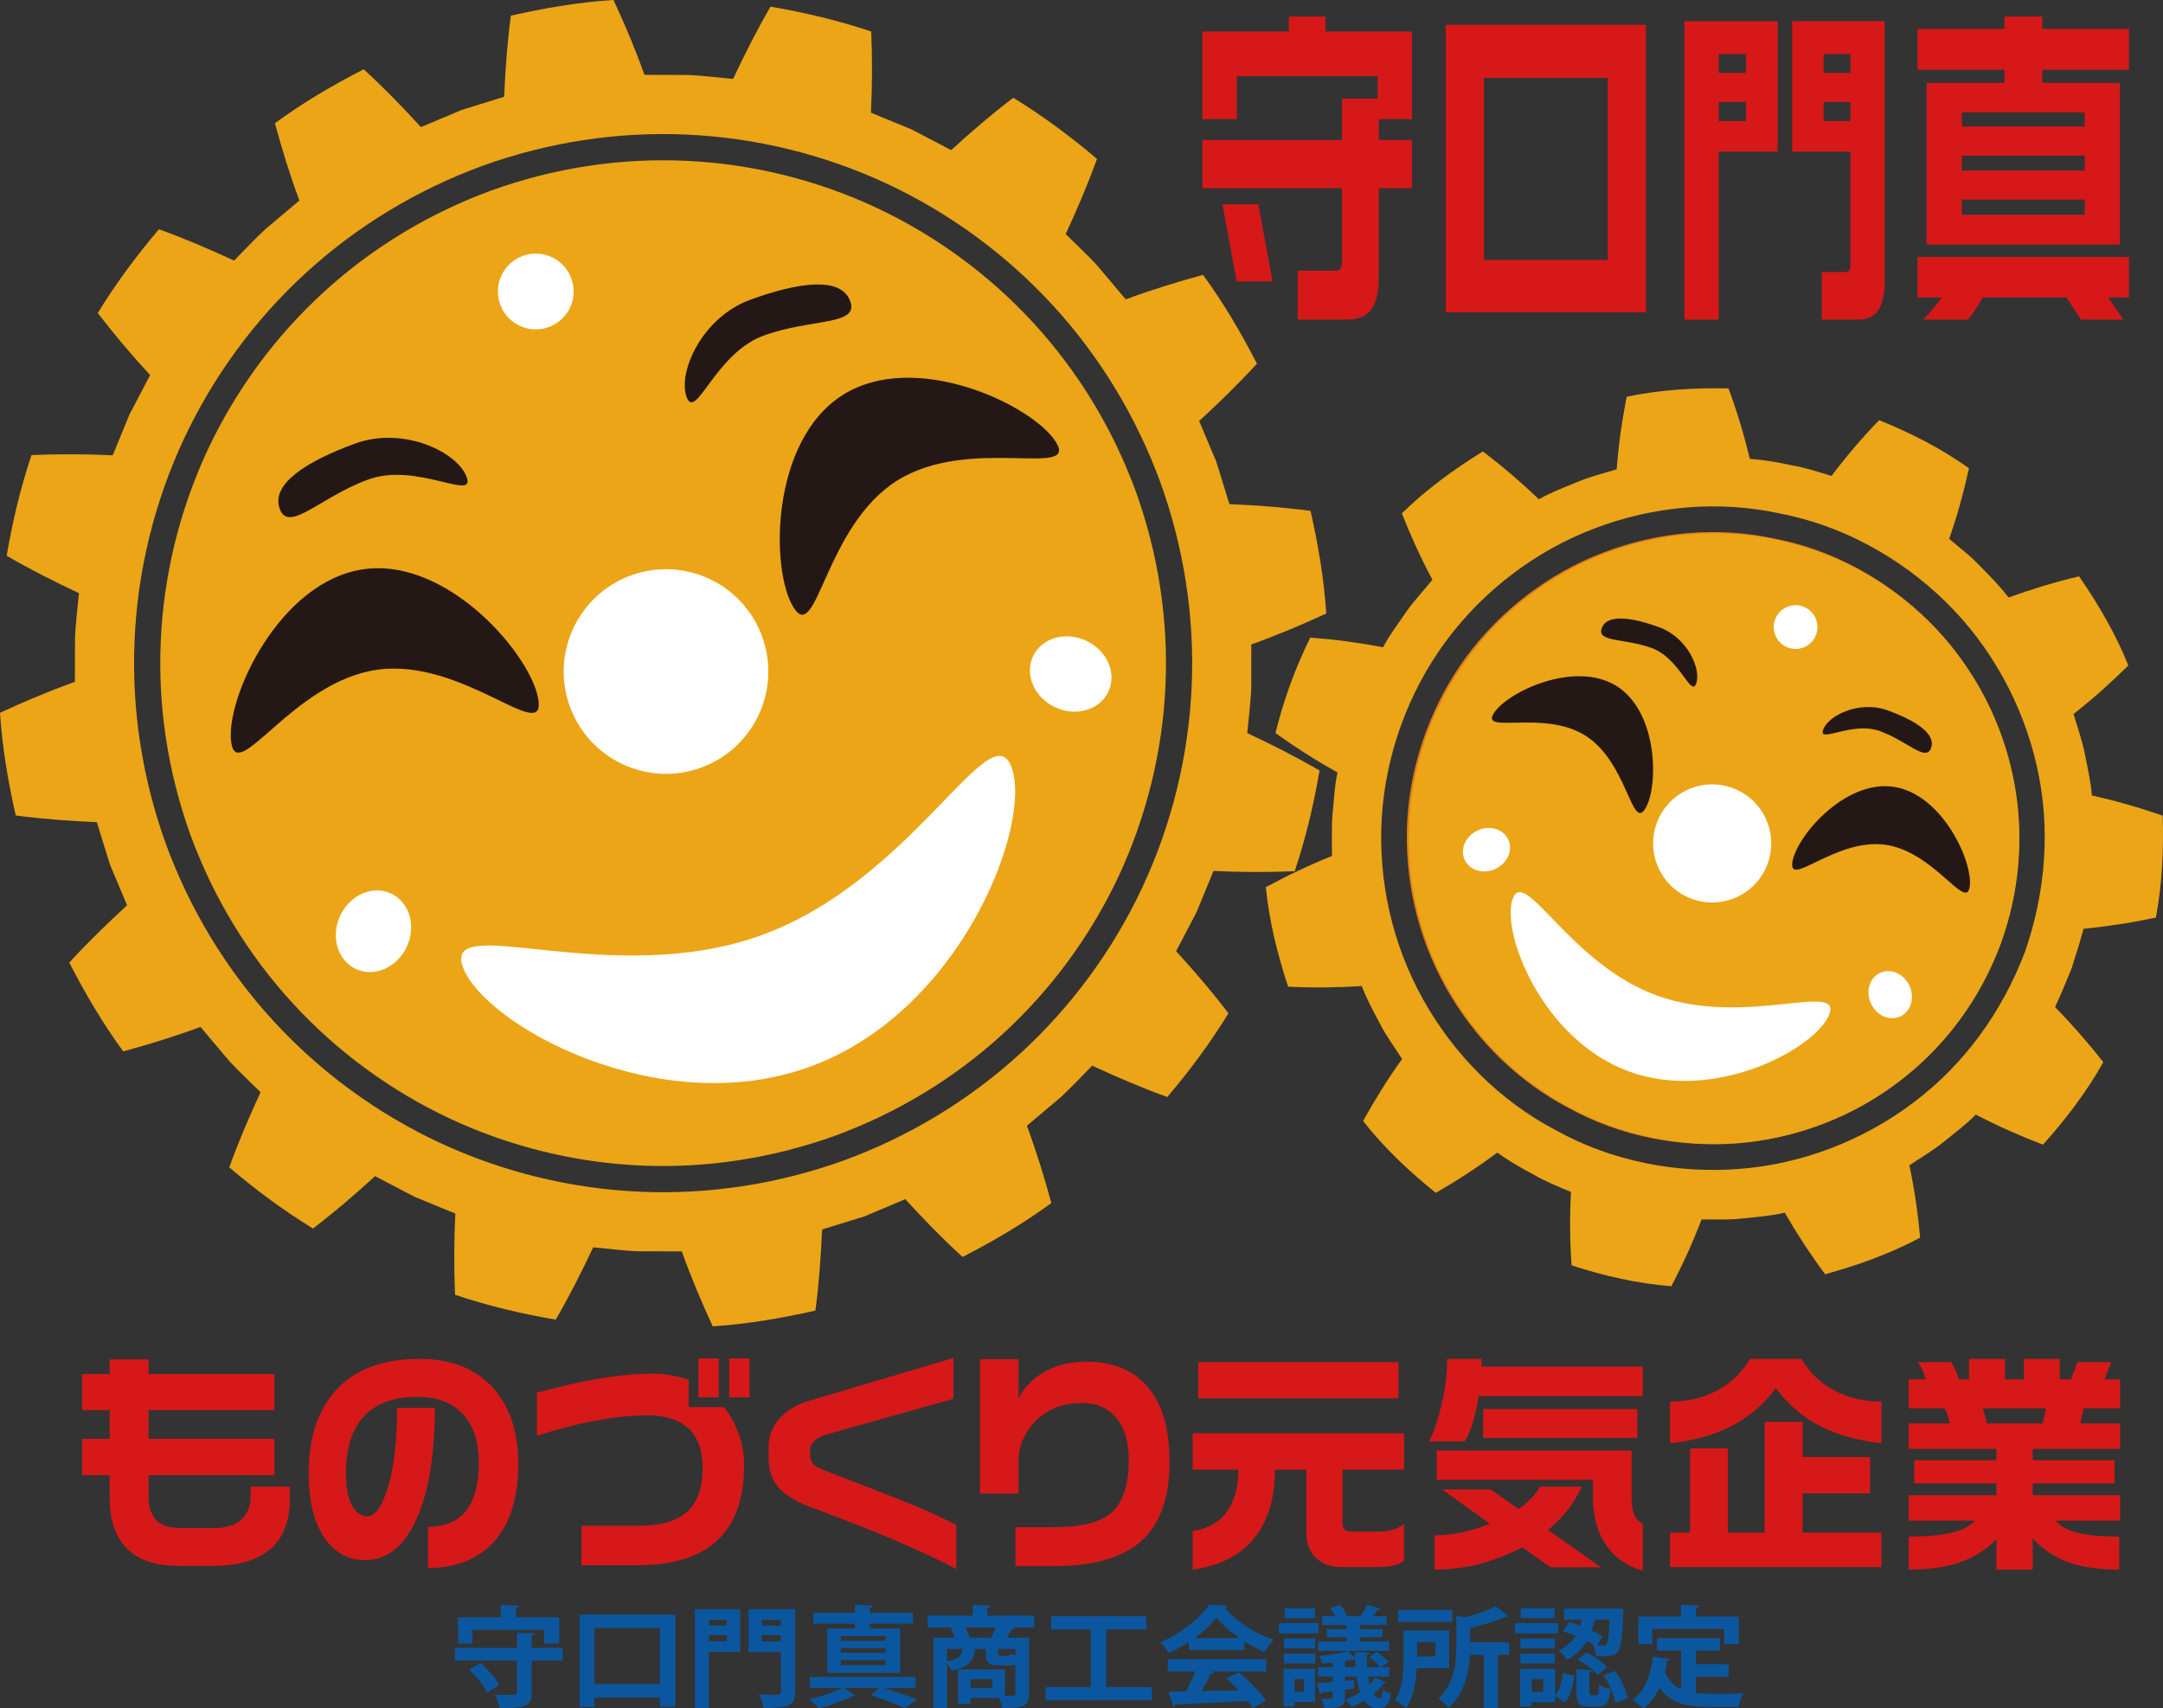<?xml version="1.0" encoding="utf-8"?>
<!-- Generator: Adobe Illustrator 15.0.2, SVG Export Plug-In . SVG Version: 6.00 Build 0)  -->
<!DOCTYPE svg PUBLIC "-//W3C//DTD SVG 1.1//EN" "http://www.w3.org/Graphics/SVG/1.1/DTD/svg11.dtd">
<svg version="1.1" id="レイヤー_1" xmlns="http://www.w3.org/2000/svg" xmlns:xlink="http://www.w3.org/1999/xlink" x="0px"
	 y="0px" width="141.926px" height="112.093px" viewBox="0 0 141.926 112.093" enable-background="new 0 0 141.926 112.093"
	 xml:space="preserve">
<rect x="0" y="0" width="141.926" height="112.093" fill="#333333" stroke="none"/>
<symbol  id="守口門真商工会議所" viewBox="0 -112.093 141.926 112.093">
	<g>
		<path fill="#FFFFFF" d="M30.072-57.481c1.865-0.871,2.58-3.291,1.594-5.408c-0.986-2.113-3.301-3.125-5.166-2.254
			c-1.867,0.871-2.58,3.291-1.594,5.408C25.893-57.62,28.205-56.612,30.072-57.481z"/>
		<g>
			<path fill="none" d="M69.105-20.06c-3.063,3.346-6.799,6.087-10.924,8.013c-4.127,1.921-8.627,3.021-13.16,3.218
				c-4.533,0.2-9.088-0.508-13.385-2.058c-4.287-1.574-8.23-3.96-11.576-7.027c-3.345-3.063-6.085-6.8-8.013-10.925
				c-1.921-4.126-3.022-8.628-3.218-13.159c-0.201-4.535,0.508-9.091,2.058-13.385c1.573-4.287,3.959-8.232,7.028-11.576
				c3.062-3.346,6.799-6.086,10.924-8.014c4.127-1.92,8.629-3.021,13.16-3.217c4.533-0.201,9.09,0.506,13.385,2.057
				c4.287,1.574,8.232,3.961,11.576,7.027c3.346,3.063,6.086,6.799,8.014,10.924c1.922,4.128,3.021,8.629,3.217,13.161
				c0.201,4.534-0.508,9.09-2.059,13.386C74.561-27.35,72.174-23.405,69.105-20.06z M76.475-44.944
				c-0.188-4.307-1.232-8.586-3.059-12.511c-1.834-3.92-4.438-7.473-7.617-10.383c-3.18-2.914-6.922-5.18-11.002-6.678
				c-4.088-1.475-8.414-2.146-12.721-1.957c-4.307,0.186-8.584,1.232-12.51,3.059c-3.922,1.832-7.476,4.438-10.384,7.617
				c-2.915,3.178-5.181,6.922-6.68,11.002c-1.474,4.088-2.146,8.413-1.954,12.721c0.185,4.306,1.231,8.585,3.057,12.51
				c1.834,3.921,4.438,7.474,7.618,10.383c3.177,2.915,6.923,5.181,11.001,6.679c4.088,1.475,8.412,2.146,12.721,1.955
				c4.307-0.184,8.584-1.231,12.51-3.058c3.922-1.832,7.475-4.438,10.385-7.617c2.914-3.177,5.18-6.922,6.68-11.001
				C75.992-36.313,76.664-40.637,76.475-44.944z"/>
			<path fill="none" d="M64.996-23.829c-2.564,2.805-5.703,5.107-9.168,6.729c-3.473,1.614-7.254,2.539-11.053,2.701
				c-3.799,0.167-7.607-0.423-11.232-1.727c-3.611-1.33-6.908-3.326-9.713-5.898c-2.806-2.564-5.108-5.703-6.73-9.171
				c-1.612-3.47-2.536-7.252-2.698-11.049c-0.168-3.801,0.42-7.609,1.726-11.232c1.33-3.614,3.326-6.911,5.897-9.713
				c2.565-2.805,5.704-5.107,9.173-6.729c3.469-1.615,7.25-2.539,11.049-2.701c3.801-0.168,7.607,0.422,11.23,1.727
				c3.615,1.33,6.912,3.326,9.715,5.896c2.805,2.566,5.107,5.705,6.73,9.172c1.613,3.47,2.537,7.252,2.699,11.05
				c0.168,3.8-0.422,7.608-1.727,11.23C69.564-29.929,67.568-26.632,64.996-23.829z"/>
			<path fill="#EBA517" d="M79.809-30.299l-1.127,2.68c1.311,1.196,2.607,2.462,3.793,3.757c-1.041,2.023-2.189,3.985-3.539,5.826
				c-1.719-0.467-3.383-0.982-5.07-1.606l-1.879,2.229c-0.656,0.715-1.375,1.37-2.064,2.054c0.746,1.604,1.459,3.28,2.057,4.931
				c-1.736,1.472-3.557,2.829-5.498,4.015c-1.4-1.078-2.754-2.221-4.068-3.438l-2.578,1.35l-2.689,1.107
				c0.086,1.79,0.094,3.563,0.018,5.326c-2.154,0.726-4.365,1.247-6.607,1.632c-0.883-1.518-1.707-3.143-2.457-4.745
				c-0.965,0.09-1.93,0.216-2.9,0.261l-2.914,0.007c-0.605,1.694-1.281,3.3-2.031,4.916c-2.275-0.147-4.516-0.529-6.736-1.032
				c-0.23-1.741-0.367-3.548-0.439-5.321l-2.775-0.86L27.619-8.34c-1.193,1.313-2.461,2.608-3.756,3.794
				c-2.024-1.041-3.987-2.188-5.825-3.54c0.467-1.719,0.98-3.383,1.605-5.07l-2.229-1.879c-0.716-0.657-1.372-1.375-2.055-2.064
				c-1.604,0.747-3.28,1.461-4.931,2.057c-1.471-1.736-2.829-3.556-4.014-5.497c1.078-1.399,2.22-2.754,3.438-4.069l-1.351-2.576
				l-1.107-2.691c-1.788,0.088-3.562,0.092-5.326,0.018c-0.725-2.154-1.247-4.363-1.63-6.607c1.518-0.881,3.141-1.707,4.743-2.456
				c-0.089-0.966-0.217-1.931-0.26-2.9l-0.006-2.913C3.223-45.344,1.617-46.019,0-46.768c0.148-2.277,0.53-4.518,1.033-6.737
				c1.74-0.23,3.547-0.366,5.321-0.438l0.859-2.778l1.126-2.678c-1.312-1.197-2.608-2.463-3.793-3.758
				c1.042-2.023,2.189-3.986,3.539-5.826c1.719,0.467,3.383,0.98,5.071,1.605l1.879-2.229c0.656-0.713,1.374-1.371,2.063-2.055
				c-0.746-1.604-1.458-3.279-2.055-4.93c1.735-1.473,3.556-2.83,5.496-4.014c1.4,1.077,2.755,2.221,4.071,3.438l2.576-1.35
				l2.691-1.107c-0.09-1.79-0.092-3.561-0.02-5.327c2.156-0.725,4.365-1.248,6.607-1.631c0.883,1.518,1.707,3.141,2.457,4.744
				c0.967-0.088,1.932-0.215,2.9-0.26l2.914-0.008c0.607-1.693,1.283-3.299,2.031-4.916c2.277,0.148,4.518,0.531,6.736,1.033
				c0.23,1.74,0.367,3.547,0.439,5.32l2.777,0.86L59.4-78.68c1.197-1.313,2.463-2.61,3.76-3.793c2.021,1.041,3.984,2.188,5.824,3.54
				c-0.467,1.719-0.982,3.383-1.605,5.07l2.229,1.879c0.713,0.658,1.371,1.375,2.055,2.064c1.604-0.746,3.279-1.461,4.93-2.057
				c1.471,1.736,2.83,3.557,4.014,5.496c-1.076,1.4-2.221,2.756-3.438,4.07l1.35,2.576l1.105,2.691
				c1.791-0.088,3.564-0.092,5.328-0.018c0.725,2.155,1.246,4.364,1.631,6.608c-1.518,0.881-3.141,1.706-4.744,2.456
				c0.088,0.966,0.217,1.932,0.262,2.899l0.004,2.915c1.695,0.606,3.301,1.281,4.918,2.03c-0.148,2.276-0.529,4.518-1.033,6.736
				c-1.74,0.231-3.547,0.367-5.32,0.439L79.809-30.299z M74.975-58.182c-1.928-4.125-4.668-7.861-8.014-10.924
				c-3.344-3.066-7.289-5.453-11.576-7.027C51.09-77.684,46.533-78.391,42-78.19c-4.531,0.195-9.033,1.297-13.16,3.217
				c-4.125,1.928-7.862,4.668-10.924,8.014c-3.069,3.344-5.455,7.289-7.028,11.576c-1.55,4.294-2.259,8.85-2.058,13.385
				c0.195,4.531,1.297,9.033,3.218,13.159c1.928,4.125,4.668,7.861,8.013,10.925c3.346,3.067,7.289,5.453,11.576,7.027
				c4.297,1.55,8.852,2.258,13.385,2.058c4.533-0.196,9.033-1.297,13.16-3.218c4.125-1.926,7.861-4.667,10.924-8.013
				c3.068-3.346,5.455-7.29,7.027-11.576c1.551-4.296,2.26-8.852,2.059-13.386C77.996-49.553,76.896-54.054,74.975-58.182z"/>
			<path fill="#EBA517" d="M67.84-21.223c-2.91,3.179-6.463,5.785-10.385,7.617c-3.926,1.826-8.203,2.874-12.51,3.058
				c-4.309,0.191-8.633-0.48-12.721-1.955c-4.078-1.498-7.824-3.764-11.001-6.679c-3.181-2.909-5.784-6.462-7.618-10.383
				c-1.825-3.925-2.872-8.204-3.057-12.51c-0.191-4.308,0.48-8.633,1.954-12.721c1.499-4.081,3.765-7.825,6.68-11.002
				c2.908-3.18,6.462-5.785,10.384-7.617c3.926-1.826,8.203-2.873,12.51-3.059c4.307-0.189,8.633,0.482,12.721,1.957
				c4.08,1.498,7.822,3.764,11.002,6.678c3.18,2.91,5.783,6.463,7.617,10.383c1.826,3.925,2.871,8.205,3.059,12.511
				c0.189,4.308-0.482,8.632-1.955,12.721C73.02-28.145,70.754-24.399,67.84-21.223z M47.205-45.231
				c-0.227-0.485-0.549-0.925-0.941-1.283c-0.393-0.359-0.854-0.639-1.359-0.825c-0.506-0.183-1.039-0.266-1.57-0.241
				c-0.531,0.023-1.061,0.152-1.545,0.378c-0.484,0.227-0.924,0.548-1.283,0.94c-0.361,0.393-0.639,0.854-0.824,1.359
				c-0.184,0.507-0.266,1.039-0.242,1.57s0.152,1.061,0.377,1.546c0.227,0.485,0.551,0.924,0.941,1.282
				c0.393,0.36,0.854,0.64,1.359,0.825c0.506,0.182,1.039,0.265,1.57,0.241c0.531-0.021,1.063-0.151,1.547-0.377
				c0.484-0.228,0.924-0.549,1.281-0.941c0.359-0.393,0.641-0.853,0.826-1.358c0.182-0.507,0.266-1.04,0.24-1.571
				C47.561-44.218,47.43-44.747,47.205-45.231z"/>
		</g>
		<path fill="#FFFFFF" d="M23.352-63.577c-1.208,0.563-1.67,2.127-1.032,3.494c0.64,1.367,2.134,2.021,3.341,1.459
			c1.205-0.563,1.668-2.129,1.029-3.496C26.053-63.487,24.557-64.139,23.352-63.577z"/>
		<path fill="#FFFFFF" d="M72.73-45.377c0.563,1.207-0.09,2.701-1.457,3.339c-1.367,0.639-2.932,0.178-3.494-1.029
			c-0.563-1.206,0.09-2.701,1.457-3.34C70.604-47.045,72.168-46.584,72.73-45.377z"/>
		<path fill="#FFFFFF" d="M66.379-50.358c1.363-3.74-3.299-16.015-13.24-19.634s-21.4,2.789-22.762,6.531
			c-1.363,3.742,9.674-1.504,19.617,2.113C59.934-57.731,65.018-46.615,66.379-50.358z"/>
		<path fill="#231815" d="M45.051-26.047c-0.592,1.628,1.014,5.229,4.189,6.384c3.176,1.156,5.955,1.533,6.547-0.095
			c0.594-1.628-2.512-1.108-5.689-2.265C46.924-23.178,45.643-27.674,45.051-26.047z"/>
		<path fill="#231815" d="M30.621-31.299c-0.594,1.627-4.137,3.354-7.313,2.198c-3.177-1.156-5.547-2.654-4.955-4.281
			c0.593-1.629,2.638,0.766,5.814,1.922C27.342-30.305,31.213-32.927,30.621-31.299z"/>
		<path fill="#231815" d="M35.334-45.96c-0.385,2.855-5.865,9.371-11.434,8.617c-5.569-0.754-9.118-8.492-8.731-11.347
			c0.386-2.854,4.056,3.997,9.624,4.752C30.361-43.185,35.721-48.814,35.334-45.96z"/>
		<path fill="#231815" d="M52.076-39.865c-1.539,2.435-1.529,10.949,3.221,13.95c4.752,3.001,12.443-0.646,13.982-3.079
			c1.539-2.437-5.676,0.454-10.426-2.546C54.102-34.543,53.615-42.302,52.076-39.865z"/>
		<path fill="#FFFFFF" d="M50.01-41.765c1.266-3.483-0.529-7.336-4.014-8.604c-3.482-1.269-7.334,0.528-8.604,4.012
			c-1.268,3.483,0.529,7.335,4.012,8.604C44.889-36.485,48.74-38.281,50.01-41.765z"/>
		<path fill="#FFFFFF" d="M37.49-18.276c0.471-1.29-0.195-2.717-1.484-3.187c-1.291-0.469-2.717,0.195-3.186,1.486
			c-0.471,1.29,0.195,2.717,1.484,3.187S37.021-16.985,37.49-18.276z"/>
	</g>
	<g>
		<path fill="#D61819" d="M19.016-98.321c0-2.947-1.693-4.42-5.078-4.42H11.72c-1.581,0-2.753,0.422-3.519,1.27
			c-0.673,0.754-1.009,1.824-1.009,3.211v1.469H5.387v2.387h1.806v1.881H5.387v2.371h1.806v0.963h2.554v-0.963h8.26v-2.371h-8.26
			v-1.881h8.26v-2.387h-8.26v-1.33c0-0.734,0.169-1.275,0.505-1.621c0.337-0.348,0.897-0.521,1.683-0.521h2.05
			c0.836,0,1.455,0.189,1.858,0.566c0.402,0.377,0.604,0.893,0.604,1.545v0.613h2.57V-98.321z"/>
		<path fill="#D61819" d="M34.006-96.058c0-2.324-0.586-4.084-1.76-5.277c-1.039-1.029-2.426-1.545-4.16-1.545v2.707
			c2.223,0,3.334,1.402,3.334,4.207c0,1.316-0.32,2.346-0.963,3.09c-0.684,0.814-1.713,1.223-3.09,1.223
			c-1.58,0-2.768-0.453-3.564-1.361c-0.734-0.846-1.102-2.059-1.102-3.639c0-0.939,0.131-1.645,0.391-2.119s0.6-0.711,1.018-0.711
			c0.52,0,0.973,0.65,1.361,1.949c0.387,1.301,0.582,3.021,0.582,5.164h2.477c0-3.09-0.402-5.527-1.207-7.313
			c-0.807-1.783-1.924-2.678-3.352-2.678c-1.1,0-1.982,0.471-2.646,1.408c-0.714,1.02-1.071,2.453-1.071,4.299
			c0,2.242,0.562,4.018,1.683,5.322c1.245,1.447,3.106,2.172,5.583,2.172c2.111,0,3.738-0.652,4.881-1.957
			C33.471-92.341,34.006-93.987,34.006-96.058z"/>
		<path fill="#D61819" d="M48.826-96.118c0-2.275-0.621-3.957-1.865-5.047c-1.152-1.021-2.846-1.531-5.078-1.531H38.15v2.586h3.732
			c1.459,0,2.525,0.309,3.205,0.924c0.678,0.617,1.018,1.58,1.018,2.885c0,1.07-0.275,1.896-0.826,2.479
			c-0.623,0.641-1.561,0.963-2.814,0.963c-1.031,0-2.186-0.123-3.465-0.367c-1.279-0.246-2.537-0.57-3.771-0.979v2.828
			c1.418,0.389,2.684,0.68,3.795,0.873c1.416,0.254,2.742,0.381,3.977,0.381c0.275,0,0.646-0.043,1.115-0.129
			c0.471-0.088,0.826-0.182,1.072-0.283v-1.789h2.309c0.389-0.469,0.707-1.039,0.957-1.705
			C48.701-94.698,48.826-95.394,48.826-96.118z M47.16-91.683h-1.33v2.555h1.33V-91.683z M49.18-91.683h-1.332v2.555h1.332V-91.683z
			"/>
		<path fill="#D61819" d="M62.746-102.956c-0.775,0.428-1.76,0.902-2.953,1.424c-1.07,0.479-2.201,0.951-3.395,1.422
			c-0.459,0.184-1.617,0.627-3.473,1.33c-0.826,0.336-1.432,0.725-1.82,1.162c-0.449,0.51-0.672,1.162-0.672,1.959v0.719
			c0,0.725,0.234,1.346,0.703,1.865c0.428,0.48,1.004,0.848,1.729,1.102l9.697,2.875v-2.676l-8.32-2.34
			c-0.725-0.234-1.086-0.582-1.086-1.041v-0.305c0-0.227,0.061-0.414,0.184-0.566c0.121-0.152,0.355-0.297,0.703-0.43
			c1.529-0.592,3.059-1.182,4.588-1.773c1.703-0.664,3.074-1.275,4.115-1.836V-102.956z"/>
		<path fill="#D61819" d="M76.74-95.89c0-2.375-0.615-4.113-1.85-5.215s-3.131-1.652-5.689-1.652h-2.57v2.555h2.492
			c1.857,0,3.145,0.336,3.863,1.01c0.719,0.672,1.078,1.799,1.078,3.381c0,1.213-0.275,2.143-0.826,2.789
			c-0.551,0.648-1.295,0.973-2.232,0.973c-1.275,0-2.311-0.412-3.105-1.24c-0.715-0.754-1.07-1.631-1.07-2.629v-2.08h-2.523v8.824
			h2.523v-2.555c0.367,0.664,0.861,1.193,1.482,1.592c0.826,0.529,1.82,0.795,2.984,0.795c1.672,0,2.971-0.51,3.898-1.529
			C76.227-91.983,76.74-93.657,76.74-95.89z"/>
		<path fill="#D61819" d="M92.129-94.038v-2.387H88.09v-3.518c0-0.367,0.189-0.551,0.566-0.551h1.697
			c0.807,0,1.398,0.174,1.775,0.52v-2.432c-0.367-0.275-0.959-0.412-1.775-0.412h-2.4c-0.643,0-1.176,0.197-1.598,0.596
			c-0.424,0.398-0.635,0.938-0.635,1.621v4.176h-2.066c0-1.814-0.422-3.277-1.27-4.391c-0.916-1.191-2.293-1.916-4.129-2.17v2.523
			c1.02,0.172,1.773,0.605,2.264,1.299s0.734,1.605,0.734,2.738h-2.998v2.387H92.129z M91.762-89.374v-2.371H78.623v2.371H91.762z"
			/>
		<path fill="#D61819" d="M97.223-89.159l-0.016-0.506h10.584v-1.941H97.023c-0.234-1.396-0.541-2.387-0.918-2.967H93.75
			c0.275,0.459,0.545,1.223,0.811,2.295c0.266,1.07,0.396,2.109,0.396,3.119H97.223z M97.818-97.724l1.82-1.285
			c0.633,0.447,1.105,0.938,1.422,1.469h2.738c-0.51-1.092-1.25-2.041-2.219-2.846l3.473-2.447h-3.318l-1.852,1.314
			c-0.836-0.447-1.74-0.805-2.715-1.07c-0.975-0.264-1.986-0.396-3.035-0.396v2.248c0.602,0,1.209,0.068,1.826,0.205
			c0.617,0.139,1.217,0.324,1.799,0.559l-3.137,2.25H97.818z M107.057-95.171v-3.059c0-0.52,0.061-0.912,0.184-1.178
			s0.307-0.453,0.551-0.566v-3.074c-1.029,0.275-1.834,0.834-2.41,1.676c-0.576,0.84-0.863,1.889-0.863,3.143v1.131H94.27v1.928
			H107.057z M107.439-92.448v-1.896H97.313v1.896H107.439z"/>
		<path fill="#D61819" d="M118.207-89.159c0.479-0.826,1.127-1.479,1.941-1.957c0.939-0.561,2.039-0.842,3.305-0.842v-2.738
			c-1.592,0.184-2.941,0.564-4.053,1.139c-1.111,0.576-2.07,1.4-2.877,2.471c-0.795-1.061-1.758-1.883-2.891-2.471
			c-1.131-0.586-2.482-0.965-4.053-1.139v2.738c1.254,0,2.355,0.281,3.305,0.842c0.805,0.479,1.451,1.131,1.941,1.957H118.207z
			 M118.283-93.29v-2.309h4.42v-2.387h-4.42v-2.568h5.17v-2.264H109.58v2.264h1.314v5.521h2.479v-5.521h2.416v7.264H118.283z"/>
		<path fill="#D61819" d="M128.041-89.374c0.092-0.162,0.184-0.342,0.275-0.535s0.162-0.393,0.215-0.596h0.672v1.346h2.355v-1.346
			h1.24v1.346h2.355v-1.346h0.734l0.428,1.131h2.217l-0.443-1.131h1.025v-1.896h-2.387l-0.229-0.994h2.615v-1.668h-5.736v-0.748
			h5.369v-1.516h-5.369v-0.779h5.736v-1.668h-4.236c0.314-0.377,0.803-0.645,1.461-0.803c0.656-0.158,1.563-0.238,2.715-0.238v-2.17
			c-1.377,0-2.514,0.17-3.412,0.512c-0.896,0.342-1.652,0.854-2.264,1.537v-2.049h-2.385v1.986c-0.623-0.65-1.398-1.146-2.326-1.482
			s-2.07-0.504-3.426-0.504v2.17c1.162,0,2.092,0.082,2.791,0.246c0.699,0.162,1.217,0.428,1.553,0.795h-4.344v1.668h5.752v0.779
			h-5.385v1.516h5.385v0.748h-5.752v1.668h2.707c-0.082,0.285-0.127,0.443-0.137,0.473c-0.053,0.184-0.123,0.357-0.215,0.521h-2.355
			v1.896h1.117c-0.104,0.398-0.271,0.773-0.506,1.131H128.041z M130.365-93.396h3.656l0.244,0.994h-4.176
			C130.213-92.718,130.305-93.05,130.365-93.396z"/>
	</g>
	<g>
		<path fill="#D61819" d="M92.646-12.348h-2.172v-5.676c0-1.012-0.139-1.73-0.414-2.155c-0.326-0.528-0.883-0.793-1.666-0.793H85.15
			v3.212h2.539c0.113,0,0.201,0.052,0.268,0.154s0.1,0.228,0.1,0.374v4.884h-9.162v3.168h9.162v2.707h2.34v1.474h-9.238v-2.815
			h-2.264v5.742h5.676v0.989h2.4v-0.989h5.676v-5.742h-2.172V-9.18h2.172V-12.348z M83.5-18.464h-2.357l-0.932,5.061h2.355
			L83.5-18.464z"/>
		<path fill="#D61819" d="M108.002-1.633v-18.854H94.863v18.854H108.002z M97.371-17.056h8.123v11.946h-8.123V-17.056z"/>
		<path fill="#D61819" d="M116.643-1.391v-8.559h-3.869v-11.022h-2.248v19.581H116.643z M112.773-4.779h1.789v1.232h-1.789V-4.779z
			 M112.773-7.947h1.789v1.255h-1.789V-7.947z M123.664-1.391v-17.116c0-0.807-0.139-1.42-0.412-1.837
			c-0.275-0.418-0.721-0.628-1.332-0.628h-2.385v3.124h1.574c0.205,0,0.307,0.154,0.307,0.462v7.437h-3.824v8.559H123.664z
			 M119.656-4.779h1.76v1.232h-1.76V-4.779z M119.656-7.947h1.76v1.255h-1.76V-7.947z"/>
		<path fill="#D61819" d="M134.004-1.083v-0.813h5.689v-2.685h-5.689v-0.857h5.094v-10.604h-12.682v10.604h5.109v0.857h-5.705v2.685
			h5.705v0.813H134.004z M125.82-16.857h13.873v-2.661h-1.361l0.994-1.453h-2.783l-0.949,1.453h-5.49
			c-0.234-0.382-0.389-0.631-0.459-0.749c-0.123-0.189-0.291-0.425-0.506-0.704h-2.951c0.438,0.44,0.846,0.924,1.223,1.453h-1.59
			V-16.857z M128.727-8.299h8.061v0.924h-8.061V-8.299z M128.727-11.182h8.061v0.969h-8.061V-11.182z M128.727-14.085h8.061v0.99
			h-8.061V-14.085z"/>
	</g>
	<g>
		<path fill="none" d="M122.688-52.685c-0.445,1.96-1.465,3.811-2.895,5.204c-1.412,1.382-3.25,2.42-5.246,2.798
			c-1.955,0.435-4.018,0.249-5.904-0.467c-1.893-0.716-3.551-1.993-4.736-3.59c-1.182-1.599-1.914-3.611-2.035-5.595
			c-0.119-1.987,0.328-4.03,1.318-5.795c0.986-1.762,2.447-3.23,4.225-4.154c1.771-0.99,3.846-1.377,5.814-1.227
			c1.992,0.146,3.965,0.91,5.566,2.125c1.617,1.215,2.791,2.875,3.527,4.775C122.98-56.68,123.146-54.655,122.688-52.685z"/>
		<path fill="none" d="M126.445-51.832c-0.605,2.675-1.99,5.185-3.949,7.097c-1.939,1.901-4.451,3.298-7.154,3.822
			c-2.676,0.59-5.51,0.341-8.076-0.639c-2.574-0.975-4.838-2.709-6.463-4.904c-1.621-2.2-2.605-4.904-2.777-7.632
			c-0.168-2.727,0.451-5.51,1.799-7.913c1.336-2.398,3.348-4.412,5.775-5.682c2.408-1.334,5.229-1.879,7.938-1.67
			c2.729,0.207,5.404,1.24,7.586,2.898c2.205,1.656,3.84,3.945,4.82,6.525C126.85-57.321,127.068-54.515,126.445-51.832z
			 M120.406-65.506c-2.004-1.523-4.463-2.473-6.963-2.66c-2.482-0.191-5.072,0.303-7.285,1.533
			c-2.227,1.162-4.066,3.008-5.297,5.211c-1.236,2.205-1.803,4.76-1.65,7.258c0.156,2.498,1.063,4.99,2.549,7.004
			c1.49,2.011,3.566,3.604,5.93,4.499c2.357,0.897,4.953,1.127,7.406,0.587c2.486-0.481,4.789-1.766,6.568-3.508
			c1.795-1.752,3.066-4.059,3.625-6.512c0.57-2.464,0.369-5.03-0.463-7.428C123.922-61.893,122.428-63.987,120.406-65.506z"/>
		<path fill="#EBA517" d="M135.922-63.559c0.27,0.869,0.559,1.738,0.789,2.621c1.564,0.15,3.15,0.395,4.746,0.732
			c0.42,2.199,0.518,4.453,0.449,6.691c-1.551,0.536-3.105,0.979-4.652,1.326c-0.061,0.916-0.279,1.807-0.453,2.706
			c-0.17,0.899-0.49,1.76-0.744,2.638c1.262,0.984,2.434,2.037,3.594,3.183c-0.828,2.075-1.965,4.011-3.232,5.849
			c-1.574-0.373-3.139-0.852-4.627-1.39c-0.549,0.731-1.199,1.378-1.842,2.031c-0.617,0.678-1.367,1.219-2.055,1.82
			c0.541,1.529,0.945,3.033,1.301,4.628c-1.826,1.304-3.836,2.326-5.896,3.155c-1.115-1.147-2.16-2.377-3.127-3.66
			c-0.871,0.27-1.738,0.556-2.645,0.707c-0.895,0.196-1.795,0.353-2.711,0.416c-0.373,1.534-0.84,3.124-1.402,4.621
			c-2.24,0.046-4.492-0.083-6.682-0.547c-0.311-1.604-0.537-3.154-0.654-4.757c-0.871-0.277-1.768-0.48-2.605-0.845
			c-0.844-0.348-1.703-0.67-2.498-1.122c-1.146,1.092-2.381,2.154-3.678,3.136c-1.896-1.175-3.717-2.491-5.316-4.063
			c0.602-1.517,1.26-2.96,2.008-4.358c-0.582-0.703-1.209-1.378-1.738-2.124c-0.502-0.766-1.084-1.483-1.498-2.302
			c-1.551,0.296-3.148,0.51-4.781,0.636c-0.988-2.001-1.752-4.101-2.283-6.269c1.332-0.952,2.693-1.816,4.074-2.587
			c-0.209-0.892-0.225-1.817-0.332-2.726c-0.074-0.912-0.029-1.831-0.033-2.746c-1.471-0.59-2.906-1.271-4.34-2.049
			c0.215-2.23,0.764-4.41,1.461-6.529c1.625-0.08,3.252-0.061,4.832,0.041c0.318-0.857,0.77-1.656,1.191-2.465
			c0.41-0.818,0.967-1.551,1.455-2.322c-0.941-1.305-1.764-2.639-2.559-4.066c1.381-1.762,3.021-3.309,4.768-4.713
			c1.395,0.785,2.773,1.703,4.045,2.639c0.742-0.541,1.533-1,2.346-1.424c0.789-0.467,1.639-0.805,2.48-1.158
			c-0.086-1.604-0.074-3.219,0.041-4.815c2.113-0.689,4.311-1.197,6.547-1.371c0.754,1.447,1.41,2.861,1.977,4.379
			c0.914,0.02,1.836-0.047,2.746,0.074c0.91,0.088,1.824,0.166,2.717,0.373c0.793-1.37,1.684-2.741,2.65-4.04
			c2.152,0.594,4.266,1.346,6.236,2.402c-0.152,1.625-0.375,3.184-0.707,4.749c0.758,0.508,1.555,0.963,2.264,1.543
			c0.711,0.576,1.449,1.119,2.086,1.781c1.408-0.727,2.885-1.387,4.416-1.973c1.492,1.668,2.865,3.459,3.959,5.414
			c-1.008,1.283-2.064,2.49-3.166,3.611C135.232-65.25,135.57-64.401,135.922-63.559z M114.115-76.696
			c-4.098-0.318-8.359,0.506-12.002,2.525c-3.67,1.918-6.711,4.961-8.73,8.588c-2.035,3.631-2.971,7.84-2.717,11.961
			c0.258,4.123,1.744,8.214,4.197,11.537c2.457,3.319,5.879,5.944,9.771,7.417c3.879,1.479,8.164,1.856,12.207,0.967
			c4.09-0.795,7.885-2.905,10.818-5.78c2.961-2.893,5.055-6.687,5.973-10.729c0.941-4.057,0.609-8.299-0.762-12.241
			c-1.482-3.9-3.955-7.361-7.285-9.865C122.285-74.823,118.242-76.383,114.115-76.696z"/>
		<path fill="#E37D12" d="M131.988-50.581c-0.844,3.729-2.779,7.236-5.508,9.9c-2.705,2.649-6.205,4.602-9.984,5.331
			c-3.73,0.823-7.678,0.475-11.262-0.89c-3.592-1.361-6.75-3.784-9.014-6.842c-2.26-3.063-3.639-6.85-3.877-10.646
			c-0.229-3.798,0.631-7.683,2.512-11.037c1.865-3.35,4.666-6.154,8.051-7.922c3.365-1.869,7.303-2.621,11.076-2.332
			c3.803,0.287,7.539,1.73,10.584,4.045c3.074,2.311,5.346,5.496,6.723,9.1C132.553-58.227,132.859-54.327,131.988-50.581z"/>
	</g>
	<g>
		<g>
			<path fill="none" d="M132.482-54.152c-0.111,2.616-0.748,5.213-1.857,7.596c-1.111,2.381-2.691,4.537-4.625,6.306
				c-1.93,1.771-4.205,3.147-6.682,4.056c-2.479,0.894-5.107,1.304-7.723,1.188c-2.617-0.114-5.215-0.748-7.596-1.857
				c-2.383-1.112-4.539-2.693-6.307-4.624c-1.771-1.931-3.148-4.208-4.057-6.683c-0.895-2.478-1.303-5.108-1.188-7.725
				c0.113-2.615,0.748-5.213,1.857-7.596c1.113-2.381,2.695-4.537,4.625-6.305c1.93-1.771,4.207-3.148,6.682-4.057
				c2.479-0.895,5.107-1.303,7.725-1.188c2.617,0.113,5.213,0.75,7.596,1.855c2.381,1.113,4.539,2.695,6.307,4.627
				c1.771,1.93,3.146,4.207,4.055,6.682C132.189-59.399,132.6-56.768,132.482-54.152z M126.508-67.889
				c-1.68-1.834-3.73-3.338-5.992-4.396c-2.266-1.053-4.736-1.658-7.221-1.764c-2.488-0.111-4.982,0.277-7.342,1.129
				c-2.355,0.863-4.518,2.172-6.35,3.855c-1.836,1.678-3.34,3.729-4.398,5.992c-1.053,2.264-1.656,4.734-1.764,7.221
				c-0.109,2.485,0.277,4.981,1.129,7.341c0.863,2.354,2.172,4.516,3.854,6.35c1.68,1.834,3.73,3.339,5.994,4.397
				c2.266,1.054,4.734,1.657,7.221,1.765c2.486,0.109,4.982-0.278,7.342-1.129c2.355-0.865,4.516-2.173,6.35-3.854
				c1.836-1.68,3.338-3.729,4.396-5.994c1.055-2.265,1.658-4.734,1.764-7.221c0.111-2.485-0.277-4.981-1.129-7.342
				C129.498-63.893,128.189-66.053,126.508-67.889z"/>
			<path fill="none" d="M129.268-54.294c-0.094,2.191-0.627,4.375-1.559,6.377c-0.938,2.002-2.264,3.813-3.885,5.294
				c-1.617,1.483-3.52,2.636-5.605,3.403c-2.092,0.753-4.289,1.094-6.482,0.997c-2.191-0.094-4.375-0.628-6.379-1.559
				c-2-0.937-3.813-2.266-5.293-3.884c-1.482-1.619-2.635-3.521-3.404-5.607c-0.752-2.092-1.092-4.289-0.994-6.482
				c0.092-2.193,0.625-4.375,1.557-6.377c0.938-2.002,2.266-3.814,3.885-5.295c1.617-1.484,3.52-2.635,5.605-3.404
				c2.094-0.752,4.291-1.092,6.482-0.996c2.193,0.094,4.375,0.627,6.379,1.559c2,0.936,3.813,2.266,5.295,3.885
				c1.482,1.617,2.635,3.52,3.402,5.605C129.023-58.686,129.365-56.489,129.268-54.294z"/>
			<path fill="#EBA517" d="M120.934-73.186c-2.383-1.105-4.979-1.742-7.596-1.855c-2.617-0.115-5.246,0.293-7.725,1.188
				c-2.475,0.908-4.752,2.285-6.682,4.057c-1.93,1.768-3.512,3.924-4.625,6.305c-1.109,2.383-1.744,4.98-1.857,7.596
				c-0.115,2.617,0.293,5.248,1.188,7.725c0.908,2.475,2.285,4.752,4.057,6.683c1.768,1.931,3.924,3.512,6.307,4.624
				c2.381,1.109,4.979,1.743,7.596,1.857c2.615,0.116,5.244-0.294,7.723-1.188c2.477-0.908,4.752-2.285,6.682-4.056
				c1.934-1.769,3.514-3.925,4.625-6.306c1.109-2.383,1.746-4.979,1.857-7.596c0.117-2.616-0.293-5.247-1.188-7.725
				c-0.908-2.475-2.283-4.752-4.055-6.682C125.473-70.491,123.314-72.073,120.934-73.186z"/>
			<path fill="#EBA517" d="M131.49-54.197c-0.105,2.486-0.709,4.956-1.764,7.221c-1.059,2.265-2.561,4.314-4.396,5.994
				c-1.834,1.682-3.994,2.989-6.35,3.854c-2.359,0.851-4.855,1.238-7.342,1.129c-2.486-0.107-4.955-0.711-7.221-1.765
				c-2.264-1.059-4.314-2.563-5.994-4.397c-1.682-1.834-2.99-3.995-3.854-6.35c-0.852-2.36-1.238-4.856-1.129-7.341
				c0.107-2.486,0.711-4.957,1.764-7.221c1.059-2.264,2.563-4.314,4.398-5.992c1.832-1.684,3.994-2.992,6.35-3.855
				c2.359-0.852,4.854-1.24,7.342-1.129c2.484,0.105,4.955,0.711,7.221,1.764c2.262,1.059,4.313,2.563,5.992,4.396
				c1.682,1.836,2.99,3.996,3.854,6.35C131.213-59.178,131.602-56.682,131.49-54.197z M113.459-57.157
				c-0.277-0.131-0.584-0.205-0.891-0.217c-0.309-0.016-0.615,0.033-0.906,0.139c-0.291,0.107-0.557,0.268-0.785,0.477
				c-0.227,0.207-0.412,0.459-0.541,0.74c-0.133,0.279-0.207,0.586-0.221,0.891c-0.012,0.308,0.035,0.614,0.141,0.906
				c0.107,0.293,0.268,0.558,0.475,0.785c0.207,0.227,0.461,0.412,0.742,0.543c0.279,0.131,0.584,0.205,0.893,0.217
				c0.307,0.015,0.613-0.033,0.906-0.139c0.289-0.107,0.557-0.268,0.783-0.476c0.227-0.207,0.414-0.46,0.543-0.74
				c0.131-0.28,0.207-0.585,0.219-0.892c0.014-0.308-0.035-0.614-0.139-0.909c-0.107-0.291-0.27-0.557-0.477-0.783
				S113.74-57.026,113.459-57.157z"/>
		</g>
		<path fill="#FFFFFF" d="M96.107-56.418c-0.324,0.697,0.051,1.561,0.842,1.928c0.789,0.369,1.691,0.103,2.016-0.595
			c0.324-0.697-0.051-1.558-0.842-1.927C97.334-57.379,96.432-57.114,96.107-56.418z"/>
		<path fill="#FFFFFF" d="M124.693-66.69c0.695,0.324,0.961,1.227,0.594,2.018c-0.369,0.789-1.23,1.164-1.926,0.84
			c-0.697-0.324-0.963-1.229-0.596-2.018C123.135-66.639,123.996-67.016,124.693-66.69z"/>
		<path fill="#FFFFFF" d="M120.037-66.536c-0.785-2.16-7.402-5.857-13.137-3.77c-5.74,2.088-8.43,9.172-7.645,11.332
			s3.721-4.254,9.459-6.344C114.453-67.405,120.822-64.377,120.037-66.536z"/>
		<path fill="#231815" d="M119.627-47.875c0.342,0.939,2.387,1.936,4.221,1.269c1.832-0.667,3.201-1.531,2.857-2.471
			c-0.342-0.939-1.521,0.441-3.354,1.109C121.52-47.301,119.285-48.814,119.627-47.875z"/>
		<path fill="#231815" d="M111.299-44.844c0.342,0.94-0.586,3.018-2.42,3.685c-1.832,0.668-3.436,0.886-3.777-0.055
			c-0.344-0.939,1.449-0.639,3.283-1.307C110.217-43.187,110.955-45.783,111.299-44.844z"/>
		<path fill="#231815" d="M107.943-53.074c0.889,1.405,0.883,6.318-1.859,8.053c-2.742,1.731-7.182-0.373-8.07-1.779
			c-0.889-1.405,3.275,0.263,6.018-1.468C106.771-50.002,107.057-54.48,107.943-53.074z"/>
		<path fill="#231815" d="M117.605-56.59c0.223,1.647,3.387,5.407,6.6,4.972s5.264-4.902,5.039-6.55
			c-0.223-1.646-2.34,2.309-5.555,2.744C120.477-54.989,117.383-58.239,117.605-56.59z"/>
		<path fill="#FFFFFF" d="M115.986-56.665c-0.732-2.01-2.955-3.047-4.965-2.314c-2.012,0.73-3.049,2.955-2.316,4.965
			c0.73,2.012,2.955,3.048,4.965,2.315C115.68-52.429,116.719-54.653,115.986-56.665z"/>
		<path fill="#FFFFFF" d="M119.168-41.635c-0.271-0.745-1.096-1.128-1.84-0.856c-0.744,0.271-1.129,1.094-0.859,1.839
			c0.273,0.743,1.096,1.129,1.84,0.857S119.438-40.89,119.168-41.635z"/>
	</g>
	<g>
		<path fill="#0B579F" d="M36.918-108.112v-0.84h-2.033v-2.115c0-0.859-0.365-1.004-2.098-1.004
			c-0.039,0.26-0.193,0.639-0.316,0.875c0.301-0.014,0.627-0.014,0.873-0.014c0.527,0,0.58,0,0.58,0.158v2.1h-4.076v0.84h4.076v0.99
			l1.17-0.051c-0.016-0.072-0.063-0.121-0.209-0.143v-0.797H36.918z M31-106.929v-0.904h-0.943v1.715h2.801v0.824l1.215-0.057
			c-0.008-0.078-0.07-0.123-0.225-0.145v-0.623h2.846v-1.715h-0.99v0.904H31z M31.967-111.046c-0.193,0.416-0.711,1.047-1.176,1.5
			l0.744,0.438c0.471-0.424,1.004-1.02,1.229-1.441L31.967-111.046z"/>
		<path fill="#0B579F" d="M38.031-105.938h6.281v-6.039h-1.014v0.596h-4.301v-0.604h-0.967V-105.938z M38.998-110.499h4.301v3.686
			h-4.301V-110.499z"/>
		<path fill="#0B579F" d="M48.574-105.587v-2.791h-2.059v-3.686h-0.92v6.477H48.574z M47.699-106.282h-1.184v-0.375h1.184V-106.282z
			 M46.516-107.688h1.184v0.408h-1.184V-107.688z M52.17-105.587v-5.43c0-0.926-0.395-1.041-2.057-1.041
			c-0.039,0.246-0.193,0.654-0.332,0.883c0.332-0.021,0.695-0.021,0.951-0.021c0.455,0,0.502,0,0.502,0.193v2.604h-2.119v2.813
			H52.17z M51.234-106.282h-1.238v-0.375h1.238V-106.282z M49.996-107.702h1.238v0.422h-1.238V-107.702z"/>
		<path fill="#0B579F" d="M60.076-110.745h-2.09c0.797-0.242,1.656-0.545,2.189-0.752l-0.797-0.574
			c-0.518,0.238-1.393,0.582-2.236,0.854c0.201,0.172,0.373,0.324,0.535,0.473h-2.32l0.758-0.479
			c-0.031-0.021-0.086-0.045-0.148-0.045c-0.502-0.279-1.469-0.629-2.242-0.809c-0.148,0.172-0.426,0.43-0.627,0.594
			c0.758,0.152,1.67,0.467,2.158,0.738h-2.119v0.711h6.939V-110.745z M56.1-106.843v0.309h-2.73v0.717h2.73v0.523l1.191-0.057
			c-0.008-0.072-0.07-0.115-0.217-0.145v-0.322h2.832v-0.717h-2.832v-0.309h1.988v-2.918h-4.789v2.918H56.1z M58.119-107.661v0.309
			H55.17v-0.309H58.119z M58.119-108.448v0.309H55.17v-0.309H58.119z M58.119-109.253v0.324H55.17v-0.324H58.119z"/>
		<path fill="#0B579F" d="M67.863-106.003v-0.775h-1.461l0.178-0.035c-0.031-0.059-0.094-0.086-0.209-0.094
			c-0.086-0.166-0.193-0.365-0.309-0.545h1.461v-3.68c0-0.824-0.402-0.932-1.748-0.932c-0.039,0.186-0.131,0.459-0.232,0.666H63.68
			v-0.4h-0.82v2.266h3.086v-1.729h0.512c0.131,0,0.17,0.037,0.17,0.145v1.906c-0.109-0.043-0.24-0.057-0.402-0.057h-0.674
			c-0.711,0-0.859,0.186-0.859,0.781v0.295H63.98c-0.078-0.674-0.309-1.17-1.531-1.428c-0.055,0.137-0.186,0.338-0.311,0.48v-2.934
			h-0.881v4.619h1.385c-0.07,0.201-0.17,0.438-0.264,0.625l0.287,0.049h-1.803v0.775h2.971v0.701l1.16-0.057
			c-0.008-0.07-0.063-0.115-0.209-0.137v-0.508H67.863z M62.139-108.19v-0.818c0.76,0.137,0.967,0.381,1.037,0.818H62.139z
			 M63.33-106.778c0.133-0.223,0.24-0.48,0.295-0.674h1.416c0.107,0.207,0.209,0.451,0.293,0.674H63.33z M65.109-110.751v0.58h-1.43
			v-0.58H65.109z M66.115-108.644c0.125,0,0.162,0.023,0.178,0.166c0.078-0.051,0.201-0.1,0.334-0.143v0.43h-1.131v-0.287
			c0-0.15,0.016-0.166,0.178-0.166H66.115z"/>
		<path fill="#0B579F" d="M72.582-110.694h2.994v-0.867h-6.971v0.867h2.963v3.779h-2.592v0.869h6.234v-0.869h-2.629V-110.694z"/>
		<path fill="#0B579F" d="M78.01-108.263v0.531c-0.416-0.266-0.865-0.518-1.33-0.717c-0.107,0.193-0.348,0.529-0.541,0.703
			c1.346,0.551,2.615,1.592,3.188,2.451l1.252-0.057c-0.021-0.072-0.092-0.129-0.201-0.145c0.721-0.895,2.02-1.707,3.195-2.1
			c-0.232-0.217-0.439-0.525-0.604-0.791c-0.432,0.188-0.889,0.432-1.322,0.703v-0.58H78.01z M76.625-109.661v0.803h6.461v-0.803
			h-3.637l0.232-0.072c-0.031-0.057-0.107-0.086-0.232-0.086c-0.162-0.352-0.387-0.76-0.619-1.139
			c0.766,0.014,1.602,0.035,2.438,0.057c-0.264,0.279-0.541,0.553-0.813,0.781l0.82,0.395c0.695-0.561,1.424-1.313,1.787-1.857
			l-0.867-0.488c-0.084,0.145-0.201,0.303-0.332,0.473c-1.748-0.1-3.543-0.186-4.727-0.234c-0.016-0.064-0.078-0.109-0.146-0.115
			l-0.326,0.945c0.326,0.008,0.713,0.008,1.145,0.021c0.225,0.402,0.449,0.891,0.619,1.32H76.625z M81.33-107.474
			c-0.604,0.416-1.154,0.889-1.51,1.342c-0.332-0.438-0.836-0.912-1.438-1.342H81.33z"/>
		<path fill="#0B579F" d="M86.504-106.491v-0.682H83.92v0.682H86.504z M86.287-109.489v-2.18h-1.348v-0.295h-0.719v2.475H86.287z
			 M84.244-108.155v0.652h2.059v-0.652H84.244z M84.244-109.138v0.646h2.059v-0.646H84.244z M86.287-105.522v-0.654h-1.996v0.654
			H86.287z M85.551-110.163h-0.611v-0.832h0.611V-110.163z M89.768-110.005c0.023-0.193,0.063-0.365,0.102-0.523
			c0.139,0.143,0.27,0.293,0.371,0.451l0.727-0.316c-0.023-0.043-0.078-0.063-0.17-0.063c-0.17-0.238-0.41-0.475-0.682-0.697
			c0.117-0.172,0.248-0.266,0.395-0.266c0.125,0,0.193,0.188,0.225,0.588c0.154-0.135,0.371-0.236,0.535-0.309
			c-0.109-0.688-0.357-0.945-0.836-0.945c-0.402,0-0.705,0.188-0.93,0.51c-0.254-0.158-0.525-0.295-0.797-0.402
			c-0.092,0.129-0.293,0.338-0.439,0.451c0.332,0.123,0.664,0.295,0.975,0.496c-0.102,0.293-0.178,0.637-0.232,1.025h-0.758v-0.287
			l0.596,0.051l0.016-0.539l-0.611-0.086v-0.508c0-0.604-0.264-0.689-1.354-0.689c-0.031,0.18-0.133,0.438-0.225,0.609
			c0.262-0.008,0.564-0.008,0.648-0.008c0.094,0.008,0.125,0.029,0.125,0.102v0.395c-0.264-0.037-0.504-0.064-0.705-0.086
			c-0.008-0.064-0.068-0.109-0.115-0.115l-0.24,0.73l1.061,0.08v0.352H86.48v0.623h0.967v0.287
			c-0.232-0.021-0.473-0.043-0.697-0.057c-0.023,0.137-0.115,0.357-0.186,0.502c0.658,0.064,1.432,0.172,1.873,0.314l0.479-0.451
			c-0.008,0.121-0.016,0.25-0.016,0.379l0.969-0.027c0-0.072-0.055-0.115-0.186-0.129c0-0.295,0.008-0.566,0.021-0.818h0.852
			c-0.146,0.201-0.449,0.48-0.719,0.674l0.51,0.316c0.287-0.186,0.611-0.459,0.766-0.666l-0.51-0.324h0.541v-0.623H89.768z
			 M88.367-106.886v0.266h-1.609v0.58h0.859c-0.086,0.174-0.209,0.373-0.332,0.531l0.648,0.215c0.178-0.207,0.379-0.502,0.457-0.703
			l-0.139-0.043h1.152l-0.107,0.037c0.139,0.207,0.309,0.502,0.4,0.709l0.891-0.266c-0.023-0.049-0.094-0.072-0.193-0.072
			c-0.086-0.113-0.201-0.271-0.316-0.408h0.904v-0.58h-1.725v-0.266h1.453v-0.537h-1.453v-0.273h1.887v-0.617h-4.656v0.617h1.879
			v0.273h-1.314v0.537H88.367z M88.252-109.382h0.695c-0.016,0.166-0.023,0.33-0.031,0.51h-0.1c-0.162-0.043-0.355-0.08-0.564-0.115
			V-109.382z"/>
		<path fill="#0B579F" d="M95.088-109.452h-2.127c-0.047-0.883-0.217-1.916-0.695-2.619c-0.148,0.145-0.535,0.416-0.736,0.518
			c0.52,0.773,0.564,1.9,0.564,2.738v1.836h2.994V-109.452z M95.289-105.638v-0.775h-3.551v0.775H95.289z M94.191-107.745h-1.215
			v-0.941h1.215V-107.745z M99.025-107.753v-0.824h-0.742v-3.494h-0.92v3.494h-0.914c-0.061-1.113-0.348-2.512-1.391-3.465
			c-0.125,0.18-0.473,0.473-0.689,0.58c1.084,1.012,1.191,2.418,1.191,3.486v1.973l0.549-0.123c0.758,0.201,1.531,0.473,2.02,0.746
			l0.859-0.674c-0.047-0.043-0.125-0.043-0.217-0.043c-0.596-0.258-1.471-0.518-2.307-0.717v-0.939H99.025z"/>
		<path fill="#0B579F" d="M102.234-106.491v-0.682h-2.83v0.682H102.234z M102.041-109.489v-1.756
			c0.295,0.357,0.449,0.924,0.512,1.484l0.742-0.188c-0.078-0.639-0.217-1.313-0.604-1.742l-0.65,0.387v-0.379h-1.539v-0.281h-0.766
			v2.475H102.041z M102.025-107.503v-0.652H99.76v0.652H102.025z M99.76-109.138v0.646h2.266v-0.646H99.76z M102.01-105.522v-0.654
			h-2.227v0.654H102.01z M101.268-111.003v0.832h-0.766v-0.832H101.268z M106.506-105.81c-0.133-2.891-0.17-2.891-1.771-2.855
			c-0.016,0.223-0.102,0.531-0.225,0.732l0.1-0.008c-0.139,0.086-0.301,0.172-0.479,0.266c-0.279-0.465-0.682-0.896-1.316-1.232
			c-0.107,0.193-0.355,0.473-0.549,0.615c0.535,0.252,0.883,0.59,1.123,0.961c-0.287,0.115-0.582,0.223-0.852,0.303l0.434,0.594
			c0.23-0.064,0.479-0.143,0.719-0.236c0.047,0.137,0.078,0.273,0.107,0.41h-1.168v0.717h3.227l0.186,0.014l0.488-0.051
			L106.506-105.81z M104.293-111.009c0-0.201,0.016-0.215,0.131-0.215h0.326c0.123,0,0.154,0.078,0.17,0.695
			c0.162-0.123,0.525-0.252,0.75-0.303c-0.078-0.902-0.301-1.139-0.828-1.139h-0.564c-0.695,0-0.844,0.242-0.844,0.953v1.492
			l1.053-0.057c-0.008-0.066-0.063-0.109-0.193-0.131V-111.009z M104.834-109.897c-0.254,0.309-0.828,0.738-1.314,1.018l0.58,0.467
			c0.486-0.266,1.082-0.66,1.361-0.977L104.834-109.897z M104.773-107.954c0.178-0.008,0.316-0.008,0.424-0.008
			c0.086,0,0.141,0.021,0.201,0.086c0.102,0.115,0.172,0.545,0.225,1.615h-0.975c-0.055-0.23-0.115-0.475-0.201-0.725
			c0.279-0.129,0.533-0.26,0.729-0.373L104.773-107.954z M105.994-111.72c-0.084,0.502-0.402,1.256-0.773,1.809l0.75,0.279
			c0.402-0.545,0.729-1.277,0.844-1.779L105.994-111.72z"/>
		<path fill="#0B579F" d="M111.277-110.005v-1.084c0.277-0.027,0.58-0.043,0.889-0.043c0.418,0,1.711,0,2.236,0.021
			c-0.139-0.207-0.287-0.617-0.332-0.875h-1.949c-1.455,0-2.523,0.223-3.234,1.262c-0.256-0.559-0.604-1.031-1.068-1.369
			c-0.154,0.158-0.502,0.438-0.711,0.566c0.813,0.539,1.207,1.586,1.346,2.826l1.121-0.15c-0.021-0.064-0.084-0.107-0.193-0.115
			c-0.037-0.25-0.084-0.486-0.139-0.725c0.232-0.588,0.604-0.939,1.068-1.146v2.545h-1.594v0.818h4.139v-0.818h-1.578v-0.902h2.143
			v-0.811H111.277z M108.414-106.878v-0.998h-0.912v1.809h2.793v0.789l1.207-0.066c-0.008-0.07-0.07-0.113-0.217-0.135v-0.588h2.809
			v-1.809h-0.961v0.998H108.414z"/>
	</g>
</symbol>
<use xlink:href="#守口門真商工会議所"  width="141.926" height="112.093" id="XMLID_1_" y="-112.093" transform="matrix(1 0 0 -1 0 0)" overflow="visible"/>
</svg>
